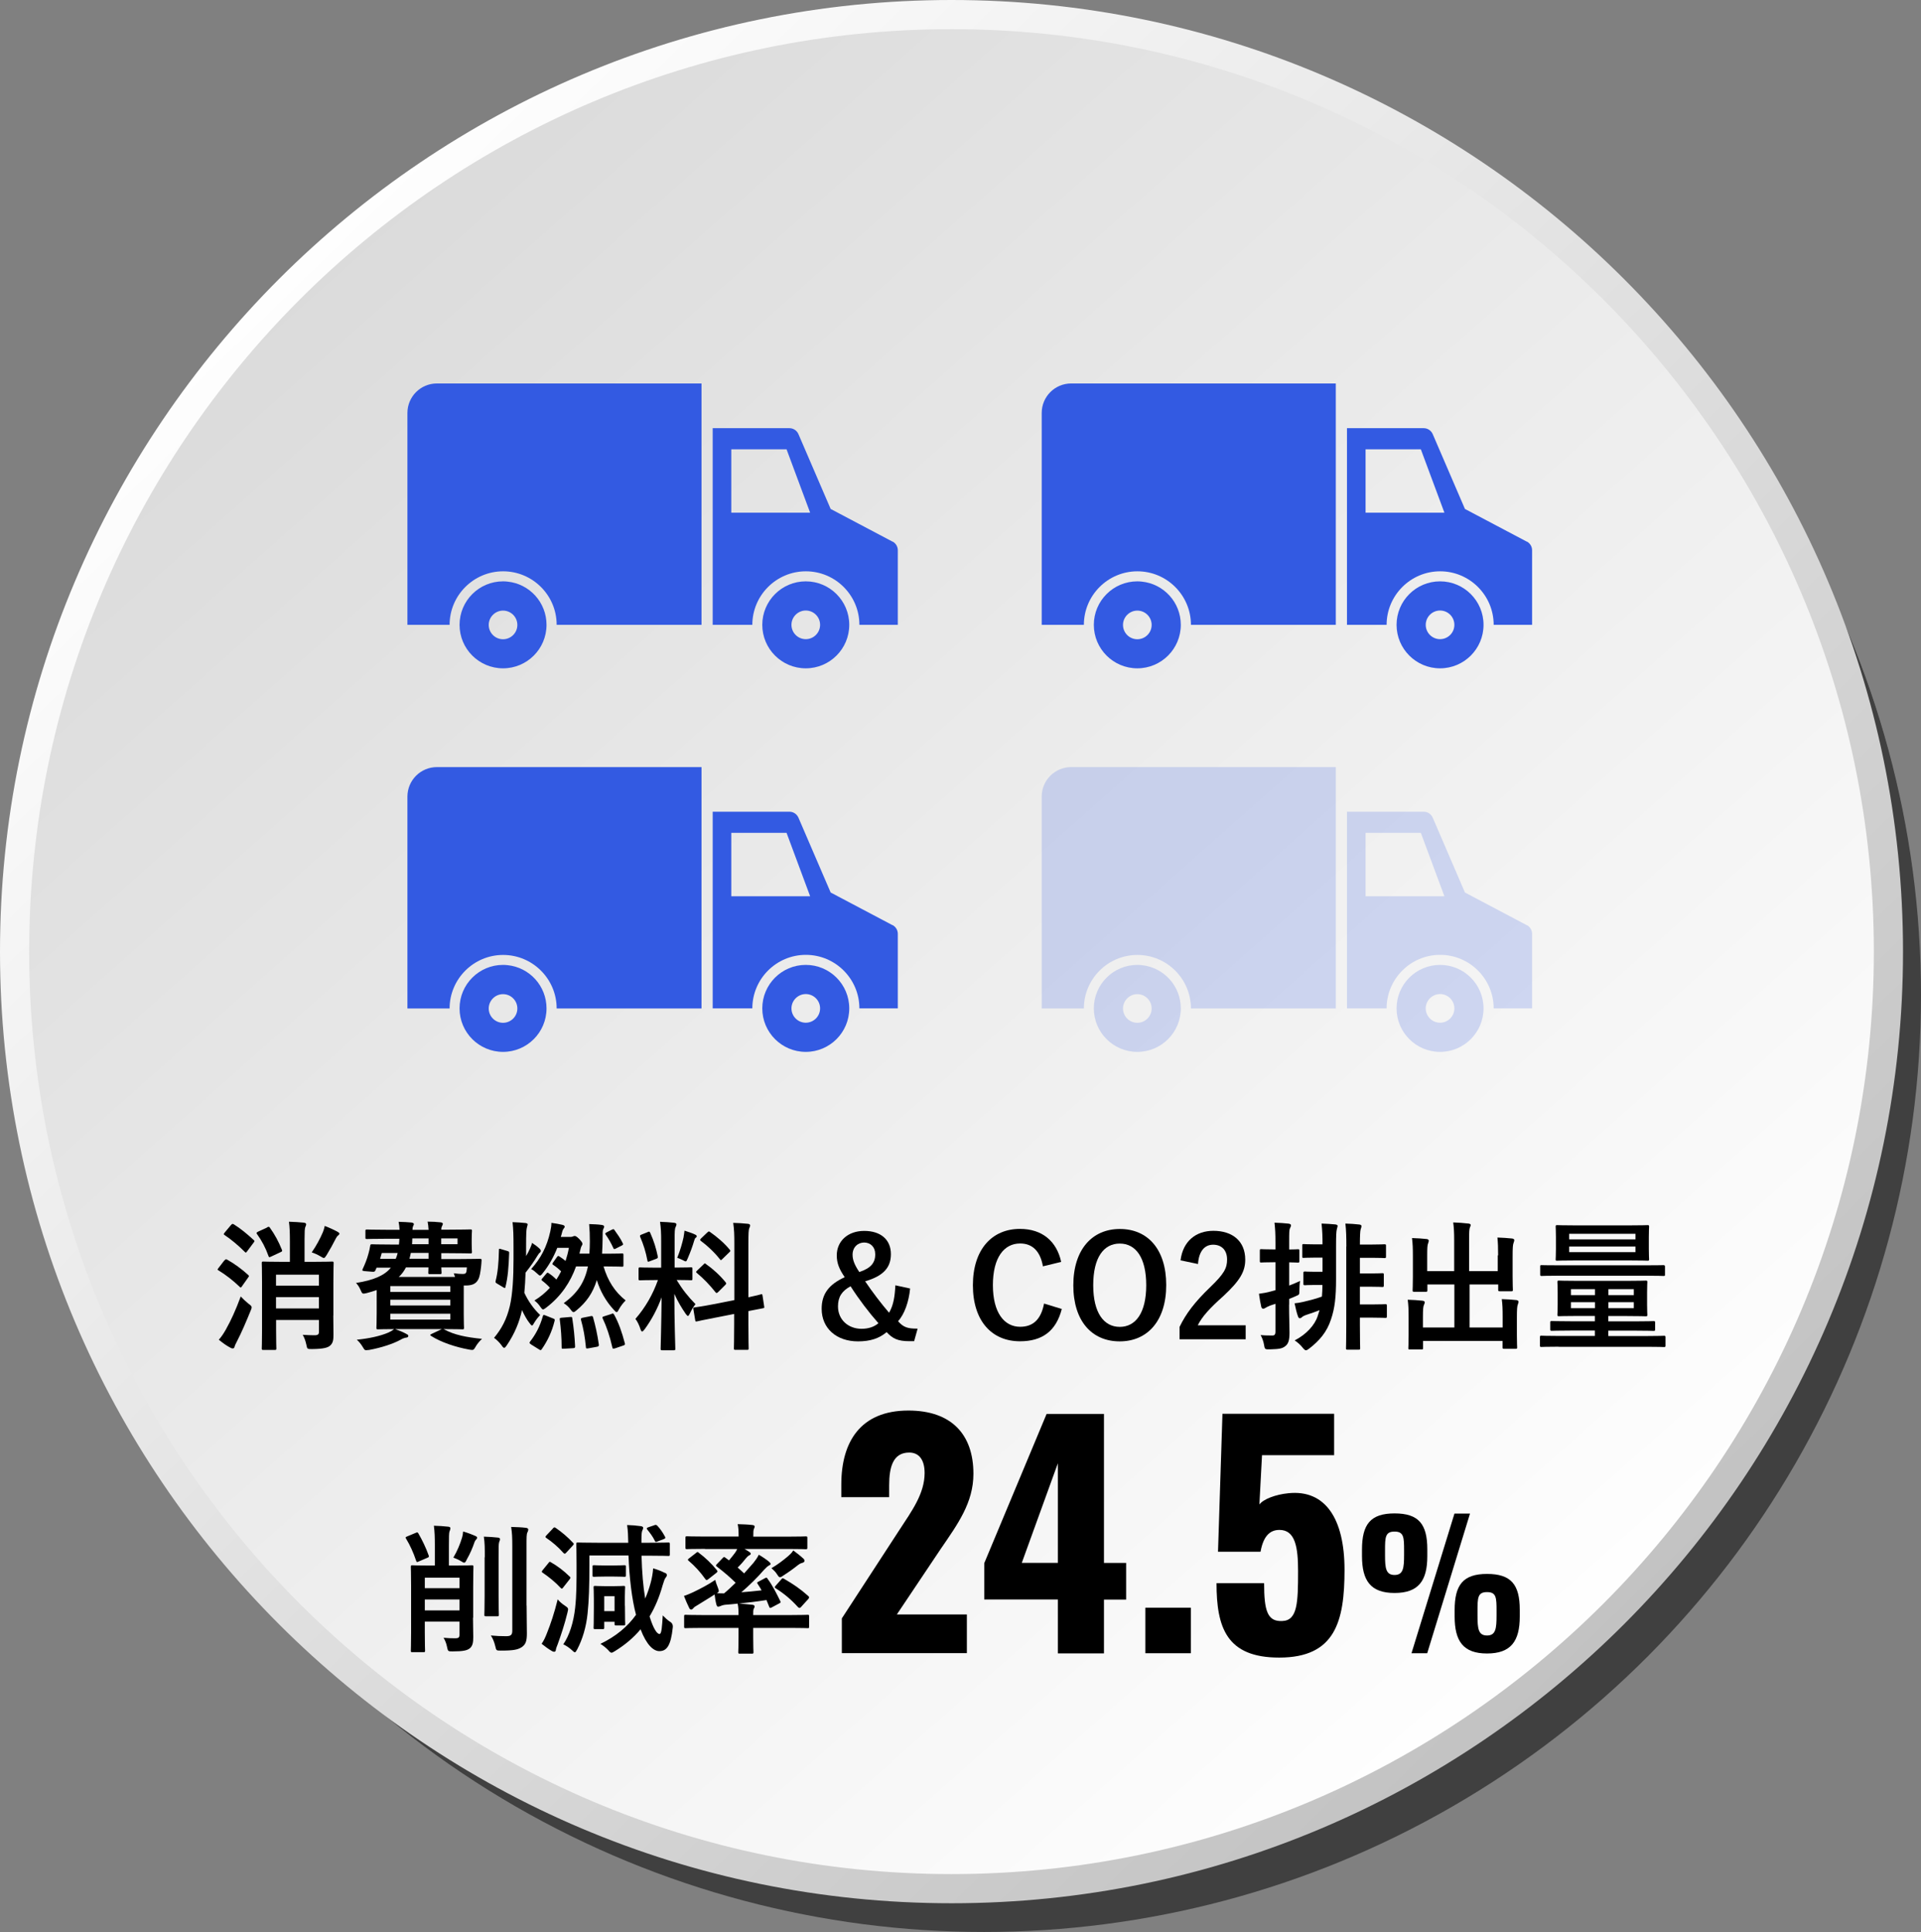 <?xml version="1.0" encoding="UTF-8"?><svg xmlns="http://www.w3.org/2000/svg" width="220" height="221.23" xmlns:xlink="http://www.w3.org/1999/xlink" viewBox="0 0 220 221.23"><rect x="0" y="0" width="220" height="221.23" fill="#808080" stroke="none"/><defs><style>.cls-1{fill:#0f0a09;}.cls-2{fill:#160f0d;}.cls-3{fill:#030202;}.cls-4{fill:#1e1512;}.cls-5{fill:url(#_名称未設定グラデーション_13);}.cls-6{fill:#0b0807;}.cls-7{fill:#1f1513;}.cls-8{fill:#221815;}.cls-9{fill:#1a1210;}.cls-10{isolation:isolate;}.cls-11{opacity:.2;}.cls-12{fill:#221714;}.cls-13{fill:#080605;}.cls-14{fill:#17100e;}.cls-15{fill:#050403;}.cls-16{fill:#1e1412;}.cls-17{fill:#120c0b;}.cls-18{fill:#18100e;}.cls-19{fill:#080505;}.cls-20{fill:#040302;}.cls-21{fill:#1c1311;}.cls-22{fill:#19110f;}.cls-23{fill:#010000;}.cls-24{fill:url(#_名称未設定グラデーション_2);}.cls-25{fill:#070504;}.cls-26{fill:#110c0a;}.cls-27{mix-blend-mode:multiply;opacity:.5;}.cls-28{fill:#100b09;}.cls-29{fill:#140e0c;}.cls-30{fill:#0a0706;}.cls-31{fill:#201613;}.cls-32{fill:#130d0c;}.cls-33{fill:none;}.cls-34{fill:#0e0908;}.cls-35{fill:#150e0c;}.cls-36{fill:#1d1411;}.cls-37{fill:#050303;}.cls-38{fill:#0c0807;}.cls-39{fill:#060404;}.cls-40{fill:#100b0a;}.cls-41{fill:#020101;}.cls-42{fill:#231815;}.cls-43{fill:#1b1210;}.cls-44{fill:#0e0a09;}.cls-45{fill:#211714;}.cls-46{fill:#150f0d;}.cls-47{fill:#130d0b;}.cls-48{fill:#335ae2;}.cls-49{fill:#1b1310;}.cls-50{fill:#0d0908;}.cls-51{fill:#010101;}.cls-52{fill:#090605;}</style><linearGradient id="_名称未設定グラデーション_2" x1="37.58" y1="28.43" x2="182.13" y2="191.51" gradientUnits="userSpaceOnUse"><stop offset="0" stop-color="#dbdbdb"/><stop offset="1" stop-color="#fff"/></linearGradient><linearGradient id="_名称未設定グラデーション_13" x1="192.52" y1="195.1" x2="30.74" y2="28.32" gradientUnits="userSpaceOnUse"><stop offset="0" stop-color="#bfbfbf"/><stop offset="1" stop-color="#fff"/></linearGradient></defs><g class="cls-10"><g id="_レイヤー_2"><g id="_レイアウト"><g><g class="cls-27"><circle class="cls-42" cx="108.97" cy="108.97" r="107.3"/><circle class="cls-8" cx="109.04" cy="109.07" r="107.3"/><circle class="cls-12" cx="109.12" cy="109.16" r="107.3"/><circle class="cls-45" cx="109.19" cy="109.26" r="107.3"/><circle class="cls-31" cx="109.26" cy="109.36" r="107.3"/><circle class="cls-31" cx="109.34" cy="109.46" r="107.3"/><circle class="cls-7" cx="109.41" cy="109.55" r="107.3"/><circle class="cls-4" cx="109.48" cy="109.65" r="107.3"/><circle class="cls-16" cx="109.56" cy="109.75" r="107.3"/><circle class="cls-36" cx="109.63" cy="109.84" r="107.3"/><circle class="cls-21" cx="109.7" cy="109.94" r="107.3"/><circle class="cls-49" cx="109.77" cy="110.04" r="107.3"/><circle class="cls-43" cx="109.85" cy="110.14" r="107.3"/><circle class="cls-9" cx="109.92" cy="110.23" r="107.3"/><circle class="cls-22" cx="109.99" cy="110.33" r="107.3"/><circle class="cls-22" cx="110.07" cy="110.43" r="107.3"/><circle class="cls-18" cx="110.14" cy="110.53" r="107.3"/><circle class="cls-14" cx="110.21" cy="110.62" r="107.3"/><circle class="cls-14" cx="110.29" cy="110.72" r="107.3"/><circle class="cls-2" cx="110.36" cy="110.82" r="107.3"/><circle class="cls-46" cx="110.43" cy="110.91" r="107.3"/><circle class="cls-35" cx="110.51" cy="111.01" r="107.3"/><circle class="cls-29" cx="110.58" cy="111.11" r="107.3"/><circle class="cls-32" cx="110.65" cy="111.21" r="107.3"/><circle class="cls-47" cx="110.73" cy="111.3" r="107.3"/><circle class="cls-17" cx="110.8" cy="111.4" r="107.3"/><circle class="cls-26" cx="110.87" cy="111.5" r="107.3"/><circle class="cls-40" cx="110.95" cy="111.59" r="107.3"/><circle class="cls-28" cx="111.02" cy="111.69" r="107.3"/><circle class="cls-1" cx="111.09" cy="111.79" r="107.3"/><circle class="cls-44" cx="111.17" cy="111.89" r="107.3"/><circle class="cls-34" cx="111.24" cy="111.98" r="107.3"/><circle class="cls-50" cx="111.31" cy="112.08" r="107.3"/><circle class="cls-38" cx="111.38" cy="112.18" r="107.3"/><circle class="cls-38" cx="111.46" cy="112.28" r="107.3"/><circle class="cls-6" cx="111.53" cy="112.37" r="107.3"/><circle class="cls-30" cx="111.6" cy="112.47" r="107.3"/><circle class="cls-30" cx="111.68" cy="112.57" r="107.3"/><circle class="cls-52" cx="111.75" cy="112.66" r="107.3"/><circle class="cls-13" cx="111.82" cy="112.76" r="107.3"/><circle class="cls-19" cx="111.9" cy="112.86" r="107.3"/><circle class="cls-25" cx="111.97" cy="112.96" r="107.3"/><circle class="cls-39" cx="112.04" cy="113.05" r="107.3"/><circle class="cls-15" cx="112.12" cy="113.15" r="107.3"/><circle class="cls-37" cx="112.19" cy="113.25" r="107.3"/><circle class="cls-20" cx="112.26" cy="113.34" r="107.3"/><circle class="cls-3" cx="112.34" cy="113.44" r="107.3"/><circle class="cls-3" cx="112.41" cy="113.54" r="107.3"/><circle class="cls-41" cx="112.48" cy="113.64" r="107.3"/><circle class="cls-51" cx="112.56" cy="113.73" r="107.3"/><circle class="cls-23" cx="112.63" cy="113.83" r="107.3"/><circle cx="112.7" cy="113.93" r="107.3"/></g><circle class="cls-24" cx="108.97" cy="108.97" r="107.3"/><path class="cls-5" d="M108.97,217.94C48.88,217.94,0,169.06,0,108.97S48.88,0,108.97,0s108.97,48.88,108.97,108.97-48.88,108.97-108.97,108.97Zm0-214.6C50.73,3.34,3.34,50.73,3.34,108.97s47.38,105.63,105.63,105.63,105.63-47.38,105.63-105.63S167.21,3.34,108.97,3.34Z"/></g><g><g><polygon class="cls-33" points="83.74 51.45 83.74 58.71 92.78 58.71 90.07 51.45 83.74 51.45"/><path class="cls-33" d="M92.28,76.53c2.75,0,4.98-2.23,4.98-4.98h-9.96c0,2.75,2.23,4.98,4.98,4.98Z"/><path class="cls-48" d="M102.21,62.02l-7.08-3.74-3.69-8.57c-.18-.41-.58-.68-1.03-.68h-8.79v22.52h4.54c0-3.38,2.75-6.13,6.13-6.13s6.13,2.75,6.13,6.13h4.4v-8.54c0-.42-.23-.8-.6-1Zm-18.46-3.31v-7.26h6.33l2.7,7.26h-9.03Z"/></g><g><path class="cls-33" d="M57.61,76.53c2.75,0,4.98-2.23,4.98-4.98h-9.96c0,2.75,2.23,4.98,4.98,4.98Z"/><path class="cls-48" d="M50.04,43.91c-1.87,0-3.38,1.51-3.38,3.38v24.26h4.83c0-3.38,2.75-6.13,6.13-6.13s6.13,2.75,6.13,6.13h16.59v-27.64h-30.29Z"/></g><path class="cls-48" d="M92.28,66.57c-2.75,0-4.98,2.23-4.98,4.98s2.23,4.98,4.98,4.98,4.98-2.23,4.98-4.98c0-2.75-2.23-4.98-4.98-4.98Zm0,6.62c-.91,0-1.64-.74-1.64-1.64s.74-1.64,1.64-1.64,1.64,.73,1.64,1.64-.74,1.64-1.64,1.64Z"/><path class="cls-48" d="M58.12,66.6c-.17-.02-.34-.03-.51-.03-2.75,0-4.98,2.23-4.98,4.98,0,2.75,2.23,4.98,4.98,4.98s4.98-2.23,4.98-4.98h0c0-2.58-1.96-4.7-4.47-4.95Zm-.51,6.6c-.91,0-1.64-.74-1.64-1.64s.74-1.64,1.64-1.64,1.64,.73,1.64,1.64-.74,1.64-1.64,1.64Z"/></g><g><g><polygon class="cls-33" points="156.39 51.45 156.39 58.71 165.42 58.71 162.72 51.45 156.39 51.45"/><path class="cls-33" d="M164.92,76.53c2.75,0,4.98-2.23,4.98-4.98h-9.96c0,2.75,2.23,4.98,4.98,4.98Z"/><path class="cls-48" d="M174.85,62.02l-7.08-3.74-3.69-8.57c-.18-.41-.58-.68-1.03-.68h-8.79v22.52h4.54c0-3.38,2.75-6.13,6.13-6.13s6.13,2.75,6.13,6.13h4.4v-8.54c0-.42-.23-.8-.6-1Zm-18.46-3.31v-7.26h6.33l2.7,7.26h-9.03Z"/></g><g><path class="cls-33" d="M130.25,76.53c2.75,0,4.98-2.23,4.98-4.98h-9.96c0,2.75,2.23,4.98,4.98,4.98Z"/><path class="cls-48" d="M122.68,43.91c-1.87,0-3.38,1.51-3.38,3.38v24.26h4.83c0-3.38,2.75-6.13,6.13-6.13s6.13,2.75,6.13,6.13h16.59v-27.64h-30.29Z"/></g><path class="cls-48" d="M164.92,66.57c-2.75,0-4.98,2.23-4.98,4.98s2.23,4.98,4.98,4.98,4.98-2.23,4.98-4.98c0-2.75-2.23-4.98-4.98-4.98Zm0,6.62c-.91,0-1.64-.74-1.64-1.64s.74-1.64,1.64-1.64,1.64,.73,1.64,1.64-.74,1.64-1.64,1.64Z"/><path class="cls-48" d="M130.76,66.6c-.17-.02-.34-.03-.51-.03-2.75,0-4.98,2.23-4.98,4.98,0,2.75,2.23,4.98,4.98,4.98s4.98-2.23,4.98-4.98h0c0-2.58-1.96-4.7-4.47-4.95Zm-.51,6.6c-.91,0-1.64-.74-1.64-1.64s.74-1.64,1.64-1.64,1.64,.73,1.64,1.64-.74,1.64-1.64,1.64Z"/></g><g><g><polygon class="cls-33" points="83.74 95.38 83.74 102.63 92.78 102.63 90.07 95.38 83.74 95.38"/><path class="cls-33" d="M92.28,120.46c2.75,0,4.98-2.23,4.98-4.98h-9.96c0,2.75,2.23,4.98,4.98,4.98Z"/><path class="cls-48" d="M102.21,105.94l-7.08-3.74-3.69-8.57c-.18-.41-.58-.68-1.03-.68h-8.79v22.52h4.54c0-3.38,2.75-6.13,6.13-6.13s6.13,2.75,6.13,6.13h4.4v-8.54c0-.42-.23-.8-.6-1Zm-18.46-3.31v-7.26h6.33l2.7,7.26h-9.03Z"/></g><g><path class="cls-33" d="M57.61,120.46c2.75,0,4.98-2.23,4.98-4.98h-9.96c0,2.75,2.23,4.98,4.98,4.98Z"/><path class="cls-48" d="M50.04,87.84c-1.87,0-3.38,1.51-3.38,3.38v24.26h4.83c0-3.38,2.75-6.13,6.13-6.13s6.13,2.75,6.13,6.13h16.59v-27.64h-30.29Z"/></g><path class="cls-48" d="M92.28,110.49c-2.75,0-4.98,2.23-4.98,4.98s2.23,4.98,4.98,4.98,4.98-2.23,4.98-4.98c0-2.75-2.23-4.98-4.98-4.98Zm0,6.62c-.91,0-1.64-.74-1.64-1.64s.74-1.64,1.64-1.64,1.64,.73,1.64,1.64-.74,1.64-1.64,1.64Z"/><path class="cls-48" d="M58.12,110.52c-.17-.02-.34-.03-.51-.03-2.75,0-4.98,2.23-4.98,4.98,0,2.75,2.23,4.98,4.98,4.98s4.98-2.23,4.98-4.98h0c0-2.58-1.96-4.7-4.47-4.95Zm-.51,6.6c-.91,0-1.64-.74-1.64-1.64s.74-1.64,1.64-1.64,1.64,.73,1.64,1.64-.74,1.64-1.64,1.64Z"/></g><g class="cls-11"><g><polygon class="cls-33" points="156.39 95.38 156.39 102.63 165.42 102.63 162.72 95.38 156.39 95.38"/><path class="cls-33" d="M164.92,120.46c2.75,0,4.98-2.23,4.98-4.98h-9.96c0,2.75,2.23,4.98,4.98,4.98Z"/><path class="cls-48" d="M174.85,105.94l-7.08-3.74-3.69-8.57c-.18-.41-.58-.68-1.03-.68h-8.79v22.52h4.54c0-3.38,2.75-6.13,6.13-6.13s6.13,2.75,6.13,6.13h4.4v-8.54c0-.42-.23-.8-.6-1Zm-18.46-3.31v-7.26h6.33l2.7,7.26h-9.03Z"/></g><g><path class="cls-33" d="M130.25,120.46c2.75,0,4.98-2.23,4.98-4.98h-9.96c0,2.75,2.23,4.98,4.98,4.98Z"/><path class="cls-48" d="M122.68,87.84c-1.87,0-3.38,1.51-3.38,3.38v24.26h4.83c0-3.38,2.75-6.13,6.13-6.13s6.13,2.75,6.13,6.13h16.59v-27.64h-30.29Z"/></g><path class="cls-48" d="M164.92,110.49c-2.75,0-4.98,2.23-4.98,4.98s2.23,4.98,4.98,4.98,4.98-2.23,4.98-4.98c0-2.75-2.23-4.98-4.98-4.98Zm0,6.62c-.91,0-1.64-.74-1.64-1.64s.74-1.64,1.64-1.64,1.64,.73,1.64,1.64-.74,1.64-1.64,1.64Z"/><path class="cls-48" d="M130.76,110.52c-.17-.02-.34-.03-.51-.03-2.75,0-4.98,2.23-4.98,4.98,0,2.75,2.23,4.98,4.98,4.98s4.98-2.23,4.98-4.98h0c0-2.58-1.96-4.7-4.47-4.95Zm-.51,6.6c-.91,0-1.64-.74-1.64-1.64s.74-1.64,1.64-1.64,1.64,.73,1.64,1.64-.74,1.64-1.64,1.64Z"/></g><g><path d="M96.41,185.32l6.57-10.09c1.46-2.23,2.91-4.2,2.91-6.56,0-1.56-.68-2.34-1.76-2.34-1.86,0-2.3,1.66-2.3,3.76v1.35h-5.48v-1.46c0-4.84,2.17-8.46,7.68-8.46,4.91,0,7.45,2.71,7.45,7.24,0,3.32-1.79,5.75-3.76,8.63l-5.01,7.48h8.02v4.43h-14.32v-3.99Z"/><path d="M121.15,183.16h-8.43v-4.16l7.14-17.09h6.57v17.06h2.54v4.2h-2.54v6.16h-5.28v-6.16Zm0-4.2v-11.4l-4.13,11.4h4.13Z"/><path d="M131.17,184.1h5.21v5.21h-5.21v-5.21Z"/><path d="M139.32,181.29h5.45c0,3.15,.37,4.43,2.1,4.33,1.73-.07,1.79-2.13,1.79-5.72,0-2.67-.3-4.71-2.13-4.71-1.15,0-1.86,.78-2.17,2.5h-4.87l.51-15.8h12.79v4.74h-8.26l-.3,5.65c.44-.61,1.86-1.15,3.32-1.29,4.2-.44,6.43,2.88,6.43,8.77s-1.05,10.05-7.48,10.05c-6.02,0-7.18-3.42-7.18-8.53Z"/><path d="M155.98,178.16v-.71c0-2.9,.97-4.15,3.73-4.15s3.75,1.22,3.75,4.11v.79c0,2.82-1.01,4.21-3.75,4.21s-3.73-1.4-3.73-4.24Zm4.82-.12v-.49c0-1.5-.02-2.17-1.09-2.17s-1.09,.65-1.09,2.15v.53c0,1.48,.08,2.29,1.09,2.29s1.09-.83,1.09-2.31Zm5.77-4.72h1.78l-4.9,15.99h-1.8l4.92-15.99Zm.02,11.77v-.71c0-2.88,.95-4.15,3.71-4.15s3.75,1.22,3.75,4.11v.77c0,2.84-1.03,4.23-3.75,4.23s-3.71-1.4-3.71-4.25Zm4.8-.1v-.53c0-1.5-.02-2.15-1.09-2.15s-1.09,.65-1.09,2.15v.53c0,1.48,.08,2.29,1.09,2.29s1.09-.83,1.09-2.29Z"/></g><g><path d="M25.71,144.33c.13-.16,.18-.16,.32-.08,.78,.43,1.66,1.07,2.38,1.73,.06,.06,.1,.1,.1,.13,0,.05-.03,.1-.1,.19l-.72,1.02c-.05,.08-.08,.11-.13,.11-.03,0-.08-.03-.14-.1-.69-.67-1.57-1.36-2.37-1.84-.08-.05-.13-.08-.13-.11,0-.05,.05-.11,.11-.19l.67-.87Zm.21,7.81c.51-.9,1.07-2.11,1.65-3.68,.22,.24,.56,.56,.88,.82,.26,.19,.37,.29,.37,.42,0,.1-.03,.19-.11,.37-.51,1.25-1.02,2.46-1.57,3.52-.13,.26-.24,.46-.27,.61-.03,.13-.1,.21-.21,.21-.1,0-.19-.03-.3-.1-.42-.22-.83-.51-1.3-.9,.37-.42,.56-.74,.86-1.26Zm.54-11.86c.13-.16,.18-.16,.32-.08,.78,.48,1.54,1.12,2.26,1.78,.06,.05,.1,.1,.1,.13,0,.05-.03,.1-.1,.19l-.74,.99c-.06,.1-.11,.14-.16,.14-.03,0-.06-.03-.13-.1-.69-.69-1.54-1.41-2.27-1.89-.08-.05-.11-.08-.11-.13,0-.03,.03-.08,.11-.18l.72-.86Zm4.11,.27c.21-.1,.26-.1,.35,.05,.54,.75,.99,1.58,1.36,2.5,.06,.16,.06,.19-.16,.29l-1.07,.5c-.22,.1-.24,.1-.3-.06-.34-.96-.77-1.76-1.31-2.51-.11-.14-.06-.19,.13-.29l1.01-.46Zm7.6,10.08c0,.8,.02,1.68,.02,2.16,0,.61-.03,.99-.4,1.31-.27,.22-.74,.37-2.08,.38-.51,0-.53,0-.62-.48-.1-.48-.26-.88-.42-1.15,.58,.03,.91,.05,1.33,.05s.53-.1,.53-.42v-1.33h-4.91v1.17c0,1.36,.03,2,.03,2.08,0,.16-.02,.18-.18,.18h-1.31c-.16,0-.18-.02-.18-.18,0-.1,.03-.72,.03-2.13v-5.47c0-1.41-.03-2.05-.03-2.16,0-.16,.02-.18,.18-.18,.11,0,.62,.03,2.08,.03h.96v-2.35c0-.93-.02-1.6-.11-2.24,.61,.02,1.2,.05,1.73,.11,.16,.02,.24,.1,.24,.16,0,.13-.03,.21-.1,.35-.06,.18-.08,.5-.08,1.36v2.61h1.07c1.47,0,1.97-.03,2.08-.03,.16,0,.18,.02,.18,.18,0,.1-.03,.85-.03,2.31v3.68Zm-6.56-4.67v1.26h4.91v-1.26h-4.91Zm4.91,3.87v-1.3h-4.91v1.3h4.91Zm.46-8.74c.1-.26,.16-.45,.21-.71,.5,.19,1.09,.46,1.47,.67,.14,.08,.21,.14,.21,.22,0,.06-.05,.13-.13,.19-.13,.1-.19,.19-.27,.34-.34,.67-.66,1.25-1.06,1.91-.16,.24-.22,.34-.32,.34-.08,0-.19-.06-.38-.18-.32-.19-.67-.35-1.01-.46,.54-.78,.94-1.54,1.28-2.32Z"/><path d="M49.08,140.8c-.02-.34-.05-.64-.11-.91,.59,0,.98,.03,1.49,.08,.16,.02,.26,.08,.26,.18,0,.06-.05,.14-.1,.26-.05,.08-.08,.19-.08,.4h.74c1.67,0,2.48-.03,2.58-.03,.18,0,.19,.02,.19,.18,0,.1-.03,.34-.03,.9v.58c0,.59,.03,.83,.03,.91,0,.16-.02,.18-.19,.18-.1,0-.91-.03-2.58-.03h-.74v.67h2.24c1.55,0,2.1-.03,2.19-.03,.16,0,.19,.06,.18,.19-.02,.26-.02,.43-.05,.66-.08,.7-.16,1.22-.34,1.54-.27,.5-.72,.67-1.44,.67h-.21v3.3c0,1.01,.03,1.44,.03,1.54,0,.16-.02,.18-.18,.18-.11,0-.86-.03-2.34-.03h-5.01c-1.47,0-2.23,.03-2.32,.03-.16,0-.18-.02-.18-.18,0-.11,.03-.62,.03-1.7v-2.62c-.35,.13-.74,.24-1.14,.35-.48,.11-.51,.11-.7-.34-.16-.38-.35-.64-.53-.82,2.05-.32,3.28-.87,3.99-1.75h-1.63l-.13,.29c-.06,.14-.11,.19-.32,.18l-.96-.08c-.24-.03-.26-.08-.19-.22,.27-.58,.5-1.14,.67-1.78,.08-.26,.14-.56,.19-.85,.02-.18,.05-.22,.19-.22,.1,0,.62,.03,2.18,.03h.93c.03-.21,.03-.42,.05-.66h-1.55c-1.54,0-2.06,.03-2.16,.03-.16,0-.18-.02-.18-.16v-.75c0-.16,.02-.18,.18-.18,.1,0,.62,.03,2.16,.03h1.57c-.02-.35-.05-.62-.11-.91,.59,.02,.99,.03,1.46,.08,.16,.02,.29,.08,.29,.18,0,.08-.06,.16-.1,.26-.03,.08-.06,.18-.06,.4h1.84Zm-2.54,11.96c.16,.06,.22,.11,.22,.22,0,.1-.08,.18-.24,.19-.18,.03-.37,.08-.64,.24-.83,.46-2.18,.91-3.6,1.17-.14,.02-.27,.03-.34,.03-.18,0-.21-.06-.38-.34-.22-.37-.46-.66-.7-.86,1.42-.14,2.69-.42,3.62-.82,.22-.1,.45-.22,.69-.43,.59,.21,.99,.38,1.38,.59Zm-1.22-8.61c.1-.21,.16-.43,.22-.67h-1.82l-.19,.67h1.79Zm-.62,3.12v.67h6.87v-.67h-6.87Zm6.87,2.22v-.66h-6.87v.66h6.87Zm0,.94h-6.87v.67h6.87v-.67Zm.54-4.21c-.05-.14-.1-.3-.14-.42,.45,.06,.72,.08,1.02,.08,.27,0,.37-.05,.42-.24,.03-.13,.05-.34,.06-.51h-2.93c.02,.35,.03,.54,.03,.59,0,.16-.02,.18-.18,.18h-1.15c-.18,0-.19-.02-.19-.18,0-.06,.02-.26,.02-.59h-2.58c-.21,.4-.46,.77-.82,1.09h6.43Zm-3.03-2.08v-.67h-2.03c-.05,.24-.1,.46-.16,.67h2.19Zm0-1.67v-.66h-1.86c0,.22-.02,.45-.03,.66h1.89Zm1.39,9.78c.21-.1,.24-.11,.38-.03,1.17,.64,2.54,.91,4.35,1.09-.26,.24-.56,.58-.78,.98-.13,.22-.19,.29-.35,.29-.1,0-.21-.02-.38-.05-1.49-.27-3.17-.82-4.31-1.55-.16-.11-.14-.14,.06-.24l1.02-.48Zm.06-10.44v.66h1.87v-.66h-1.87Z"/><path d="M60.23,143.87c.18-.3,.34-.61,.48-.93,.11-.26,.18-.42,.22-.62,.34,.22,.62,.43,.86,.66,.13,.13,.14,.18,.14,.27s-.05,.16-.14,.22c-.08,.06-.14,.18-.27,.37-.32,.54-.78,1.2-1.33,1.89-.02,.79-.08,1.58-.14,2.31,.46,.99,1.09,1.86,1.81,2.54-.27,.29-.5,.59-.66,.86-.13,.22-.19,.34-.27,.34s-.16-.1-.3-.29c-.34-.43-.62-.98-.85-1.47-.29,1.36-.85,2.72-1.74,4.03-.13,.19-.21,.29-.3,.29-.08,0-.18-.1-.3-.29-.26-.35-.58-.66-.86-.85,.88-1.07,1.44-2.11,1.81-3.65,.32-1.36,.42-3.33,.42-5.36v-1.39c0-1.33-.02-2.02-.11-2.85,.59,.02,.94,.05,1.49,.1,.14,.02,.24,.08,.24,.14,0,.11-.08,.29-.1,.43-.05,.24-.08,.58-.08,2.13v1.12Zm-2.13-.62c.19,.06,.21,.08,.21,.24-.06,1.6-.14,2.75-.42,3.86-.03,.18-.08,.16-.22,.08l-.75-.45c-.18-.11-.19-.14-.16-.3,.24-.91,.35-2.05,.38-3.51,0-.19,.03-.21,.22-.14l.74,.22Zm2.71,10.69c-.21-.13-.19-.19-.1-.32,.62-.8,1.12-1.7,1.46-2.91,.05-.16,.1-.16,.3-.08l.88,.35c.18,.06,.21,.11,.16,.29-.3,1.22-.8,2.27-1.47,3.23-.06,.08-.08,.1-.13,.1s-.11-.03-.18-.08l-.93-.58Zm8.31-8.92c.48,1.63,1.28,2.9,2.53,3.89-.29,.29-.58,.67-.77,1.02-.11,.22-.18,.32-.26,.32s-.16-.08-.32-.26c-.91-.98-1.57-2.15-1.95-3.41-.46,1.5-1.2,2.53-2.32,3.46-.16,.14-.27,.21-.35,.21-.1,0-.19-.1-.35-.32-.22-.29-.48-.53-.77-.7,1.54-1.14,2.39-2.35,2.77-4.21h-1.36c-.64,1.78-1.7,3.41-3.41,4.71-.19,.14-.29,.21-.37,.21-.1,0-.16-.1-.29-.27-.22-.34-.45-.56-.7-.75,.67-.4,1.26-.9,1.78-1.46-.29-.32-.62-.61-.88-.8-.13-.1-.11-.14,.02-.29l.45-.53c.11-.14,.16-.13,.29-.03,.34,.22,.58,.43,.86,.71,.19-.3,.38-.61,.54-.94-.29-.29-.59-.53-.91-.74-.11-.08-.11-.11,0-.29l.4-.56c.13-.19,.18-.21,.32-.11,.27,.18,.48,.32,.7,.51,.16-.5,.29-.99,.38-1.5h-1.33c-.4,1.02-.96,2.03-1.65,2.88-.16,.21-.24,.29-.34,.29-.06,0-.14-.06-.26-.18-.29-.27-.48-.43-.74-.56,1.12-1.25,1.81-2.58,2.19-4.31,.08-.37,.13-.67,.13-.98,.45,.06,.9,.14,1.23,.22,.22,.05,.29,.13,.29,.21s-.03,.13-.11,.22c-.08,.1-.14,.22-.21,.51-.03,.14-.08,.3-.13,.45h1.12c.11,0,.19-.02,.26-.05,.08-.03,.13-.06,.22-.06s.22,.05,.54,.37c.3,.34,.34,.42,.34,.54,0,.1-.05,.16-.11,.27-.06,.11-.11,.34-.18,.62l-.05,.22h1.14c.03-.43,.05-.9,.05-1.39,0-.82-.02-1.3-.08-1.99,.56,.02,.96,.03,1.46,.1,.18,.03,.26,.1,.26,.18,0,.1-.03,.16-.1,.29-.08,.14-.08,.46-.08,1.22,0,.5-.03,1.06-.06,1.6h.61c1.2,0,1.58-.03,1.68-.03,.14,0,.16,.02,.16,.19v1.17c0,.14-.02,.16-.16,.16-.1,0-.48-.03-1.68-.03h-.45Zm-3.84,5.79c.21-.02,.24-.02,.26,.16,.16,1.04,.27,2.08,.32,3.17,0,.18,0,.22-.21,.24l-1.06,.06c-.24,.02-.27,0-.27-.16,0-1.1-.08-2.13-.21-3.15-.03-.19,0-.22,.22-.24l.94-.08Zm2.37-.1c.18-.03,.22-.02,.27,.14,.26,.91,.5,1.97,.66,3.11,.02,.16-.02,.22-.22,.26l-.99,.18c-.24,.03-.26,.02-.27-.14-.11-1.15-.29-2.16-.56-3.11-.03-.18-.02-.21,.21-.26l.91-.18Zm2.39-.27c.18-.05,.19-.05,.29,.1,.5,.88,.9,2.02,1.22,3.25,.05,.18,.03,.22-.18,.29l-.94,.32c-.21,.05-.27,.06-.3-.1-.29-1.3-.67-2.4-1.1-3.31-.08-.16-.05-.21,.18-.27l.85-.27Zm.03-9.62c.18-.1,.21-.1,.3,.03,.3,.42,.69,.96,.93,1.47,.1,.19,.06,.22-.08,.3l-.69,.35c-.19,.1-.24,.08-.3-.08-.24-.53-.56-1.09-.85-1.49-.1-.14-.1-.18,.11-.29l.58-.3Z"/><path d="M75.72,142.17c0-1.02-.03-1.54-.13-2.26,.59,.02,1.07,.05,1.62,.11,.16,.02,.26,.1,.26,.16,0,.14-.05,.22-.1,.34-.1,.19-.11,.53-.11,1.62v3.01h.13c1.23,0,1.63-.03,1.73-.03,.16,0,.18,.02,.18,.18v1.14c0,.14-.02,.16-.18,.16-.1,0-.48-.03-1.63-.03,.67,1.1,1.3,1.89,2.16,2.77-.24,.29-.46,.67-.64,1.06-.1,.19-.16,.29-.22,.29s-.14-.08-.26-.24c-.46-.67-.91-1.41-1.3-2.29,0,3.17,.11,6.04,.11,6.28,0,.16-.02,.18-.19,.18h-1.31c-.16,0-.18-.02-.18-.18,0-.24,.08-2.88,.11-5.88-.48,1.3-1.12,2.53-1.94,3.65-.13,.16-.21,.26-.29,.26-.06,0-.13-.08-.19-.27-.14-.45-.38-.94-.58-1.17,1.15-1.33,1.98-2.77,2.58-4.45h-.29c-1.25,0-1.65,.03-1.75,.03-.16,0-.18-.02-.18-.16v-1.14c0-.16,.02-.18,.18-.18,.1,0,.5,.03,1.75,.03h.66v-2.98Zm-1.54-1.09c.19-.08,.21-.06,.29,.1,.42,.94,.67,1.76,.86,2.69,.03,.16,0,.21-.21,.29l-.69,.26c-.24,.1-.26,.08-.29-.1-.18-.96-.45-1.82-.82-2.67-.06-.18-.03-.21,.18-.29l.67-.27Zm4.11,.53c.03-.16,.08-.45,.1-.69,.43,.14,.93,.3,1.22,.45,.13,.06,.18,.11,.18,.19s-.03,.13-.1,.16c-.1,.06-.14,.18-.19,.35-.19,.66-.43,1.3-.74,2.03-.1,.24-.14,.34-.24,.34-.06,0-.16-.05-.32-.14-.24-.13-.5-.22-.64-.27,.34-.83,.59-1.73,.74-2.42Zm5.81,7.25v-6.4c0-1.14-.02-1.63-.13-2.43,.61,.02,1.14,.05,1.7,.11,.14,.02,.24,.08,.24,.18,0,.11-.05,.19-.1,.32-.08,.19-.1,.59-.1,1.78v6.13c.93-.19,1.3-.3,1.44-.34s.14-.02,.18,.16l.19,1.25c.02,.14,.02,.16-.16,.19-.11,.03-.54,.1-1.65,.32v1.49c0,1.78,.03,2.69,.03,2.77,0,.16-.02,.18-.18,.18h-1.33c-.16,0-.18-.02-.18-.18,0-.1,.03-.98,.03-2.75v-1.18l-2.19,.43c-1.39,.27-1.9,.38-2.06,.42-.16,.03-.19,.02-.21-.13l-.21-1.26c-.03-.18-.02-.18,.14-.21,.16-.03,.69-.08,2.08-.35l2.45-.48Zm-3.52-4.08c.08-.08,.11-.11,.14-.11,.05,0,.08,.03,.16,.1,.74,.51,1.57,1.26,2.21,2.05,.11,.14,.11,.18-.05,.34l-.78,.78c-.18,.16-.21,.16-.32,.03-.66-.83-1.38-1.58-2.11-2.18-.06-.06-.11-.1-.11-.13,0-.05,.05-.1,.13-.18l.74-.71Zm.43-3.65c.14-.13,.16-.16,.3-.06,.8,.56,1.62,1.25,2.26,2.03,.1,.11,.1,.18-.05,.3l-.77,.75c-.18,.18-.21,.19-.3,.05-.66-.83-1.47-1.58-2.18-2.1-.11-.08-.13-.16,.03-.3l.7-.67Z"/><path d="M104.23,147.54c-.14,1.5-.64,2.94-1.38,3.75,.62,.72,1.14,.86,2.24,.85l-.4,1.44h-.54c-1.34,0-1.92-.3-2.61-1.04-.85,.72-1.87,1.06-3.28,1.06-2.46,0-4.16-1.49-4.16-3.73,0-1.71,.83-2.79,2.64-3.62-.64-.94-.91-1.62-.91-2.5,0-1.62,1.26-2.8,3.14-2.8s3.06,.99,3.06,2.66c0,1.54-.86,2.5-2.95,3.11,.85,1.26,1.82,2.53,2.74,3.6,.51-.86,.66-1.89,.72-3.14l1.7,.37Zm-8.26,2.06c0,1.52,1.18,2.56,2.69,2.56,.78,0,1.44-.21,1.94-.64-1.09-1.23-2.26-2.77-3.19-4.23-.98,.53-1.44,1.2-1.44,2.3Zm4.26-6.02c0-.77-.53-1.3-1.26-1.3s-1.33,.54-1.33,1.39c0,.59,.21,1.15,.77,1.99,1.38-.46,1.83-1.09,1.83-2.08Z"/><path d="M119.44,145.01c-.3-1.73-1.2-2.62-2.61-2.62-1.84,0-3.12,1.6-3.12,4.77s1.31,4.77,3.12,4.77c1.49,0,2.39-.85,2.74-2.66l2.03,.62c-.66,2.56-2.26,3.7-4.79,3.7-3.22,0-5.39-2.32-5.39-6.42s2.19-6.45,5.39-6.45c2.55,0,4.21,1.42,4.72,3.78l-2.1,.51Z"/><path d="M133.56,147.15c0,4.1-2.15,6.45-5.33,6.45s-5.31-2.32-5.31-6.42,2.16-6.45,5.33-6.45,5.31,2.3,5.31,6.42Zm-8.36,.02c0,3.17,1.22,4.77,3.04,4.77s3.03-1.6,3.03-4.77-1.2-4.77-3.03-4.77-3.04,1.58-3.04,4.77Z"/><path d="M135.2,144.32c.27-2.19,1.76-3.38,3.76-3.38,2.19,0,3.65,1.18,3.65,3.3,0,1.36-.59,2.38-2.46,4.13-1.68,1.5-2.48,2.4-2.98,3.39h5.49v1.6h-7.57v-1.42c.72-1.5,1.74-2.85,3.49-4.53,1.6-1.54,1.95-2.18,1.95-3.18,0-1.07-.62-1.7-1.6-1.7s-1.63,.75-1.73,2.21l-2-.42Z"/><path d="M147.63,149.38c0,1.54,.05,2.4,.05,3.2,0,.88-.13,1.31-.5,1.58-.35,.27-.69,.32-1.66,.35-.64,.02-.67,.02-.75-.48s-.26-.9-.4-1.15c.37,.03,.64,.05,1.36,.05,.22,0,.34-.1,.34-.45v-3.18l-.58,.19c-.29,.11-.46,.21-.56,.27-.08,.06-.18,.1-.27,.1s-.16-.06-.21-.19c-.1-.42-.19-.96-.27-1.52,.46-.06,.93-.14,1.49-.3l.4-.11v-3.2h-.24c-.99,0-1.3,.03-1.39,.03-.14,0-.16-.02-.16-.18v-1.17c0-.16,.02-.18,.16-.18,.1,0,.4,.03,1.39,.03h.24v-.79c0-1.02-.03-1.54-.11-2.27,.58,.02,1.09,.05,1.62,.11,.16,.02,.27,.1,.27,.18,0,.13-.06,.22-.11,.34-.1,.19-.1,.53-.1,1.62v.82c.64,0,.9-.03,.99-.03,.16,0,.18,.02,.18,.18v1.17c0,.16-.02,.18-.18,.18-.1,0-.35-.02-.99-.03v2.66c.38-.14,.8-.32,1.25-.53-.05,.27-.08,.75-.08,1.15s-.02,.43-.34,.56c-.27,.13-.56,.24-.83,.35v.66Zm5.38-2.88c0,1.97-.14,3.31-.58,4.58-.46,1.44-1.33,2.45-2.5,3.35-.18,.13-.27,.19-.37,.19s-.19-.08-.35-.27c-.29-.37-.64-.67-.94-.86,1.34-.69,2.31-1.76,2.64-2.8l.21-.66c-.5,.19-1.01,.37-1.44,.51-.34,.11-.5,.21-.59,.3-.06,.06-.14,.11-.24,.11-.06,0-.13-.03-.19-.19-.14-.35-.29-.99-.4-1.52,.34-.03,.61-.08,.98-.16,.48-.11,1.44-.34,2.15-.61,.03-.4,.06-.85,.06-1.33h-.93c-.74,0-.96,.03-1.06,.03-.18,0-.19-.02-.19-.19v-1.2c0-.16,.02-.18,.19-.18,.1,0,.32,.03,1.06,.03h.94v-1.62h-.94c-.85,0-1.12,.03-1.22,.03-.16,0-.16-.02-.16-.18v-1.22c0-.16,0-.18,.16-.18,.1,0,.37,.03,1.22,.03h.94c0-.93-.03-1.6-.11-2.38,.59,.02,1.06,.05,1.58,.1,.16,.02,.26,.08,.26,.16,0,.11-.08,.29-.1,.43-.05,.24-.08,.58-.08,1.89v3.79Zm1.18-3.78c0-1.06-.02-1.81-.11-2.61,.61,.02,1.07,.05,1.6,.11,.16,.02,.24,.08,.24,.18,0,.13-.06,.26-.1,.4-.05,.21-.08,.75-.08,1.71h1.42c.96,0,1.3-.03,1.39-.03,.16,0,.18,.02,.18,.18v1.22c0,.16-.02,.18-.18,.18-.1,0-.43-.03-1.39-.03h-1.42v1.79h1.23c.91,0,1.23-.03,1.33-.03,.16,0,.18,.02,.18,.18v1.22c0,.16-.02,.18-.18,.18-.1,0-.42-.03-1.33-.03h-1.23v2.03h1.5c.99,0,1.33-.03,1.41-.03,.16,0,.18,.02,.18,.18v1.2c0,.18-.02,.19-.18,.19-.08,0-.42-.03-1.41-.03h-1.5v.82c0,1.73,.03,2.59,.03,2.69,0,.14-.02,.16-.18,.16h-1.26c-.16,0-.18-.02-.18-.16,0-.1,.03-.96,.03-2.69v-8.95Z"/><path d="M171.57,143.74c0-.91-.02-1.41-.08-2.03,.59,.02,1.1,.05,1.67,.11,.16,.02,.26,.08,.26,.18,0,.11-.05,.22-.08,.32-.08,.21-.11,.51-.11,1.57v2.26c0,.96,.03,1.42,.03,1.52,0,.18-.02,.19-.16,.19h-1.33c-.18,0-.19-.02-.19-.19v-.59h-3.28v4.93h3.79v-1.22c0-.93-.02-1.41-.1-2.03,.61,.02,1.14,.05,1.68,.11,.14,.02,.24,.1,.24,.18,0,.11-.05,.22-.08,.32-.08,.21-.11,.51-.11,1.57v1.94c0,.9,.03,1.31,.03,1.41,0,.14-.02,.16-.18,.16h-1.31c-.16,0-.18-.02-.18-.16v-.74h-9.11v.82c0,.14-.02,.16-.18,.16h-1.31c-.18,0-.19-.02-.19-.16,0-.11,.03-.51,.03-1.41v-2.11c0-.91-.02-1.39-.1-2.02,.61,.02,1.14,.05,1.68,.11,.16,.02,.27,.08,.27,.18,0,.11-.06,.22-.1,.32-.08,.19-.11,.51-.11,1.39v1.18h3.6v-4.93h-3.09v.66c0,.16-.02,.18-.18,.18h-1.33c-.16,0-.18-.02-.18-.18,0-.11,.03-.56,.03-1.52v-2.4c0-.93-.02-1.41-.1-2.05,.61,.02,1.14,.05,1.68,.11,.16,.02,.24,.1,.24,.19,0,.11-.05,.19-.08,.32-.08,.19-.1,.51-.1,1.41v1.75h3.09v-3.51c0-.94-.03-1.44-.11-2.06,.61,.02,1.2,.06,1.76,.13,.14,.02,.24,.06,.24,.16,0,.11-.05,.19-.1,.32-.06,.21-.08,.43-.08,1.47v3.49h3.28v-1.79Z"/><path d="M178.5,154.21c-1.41,0-1.89,.03-1.98,.03-.14,0-.16-.02-.16-.18v-.93c0-.16,.02-.18,.16-.18,.1,0,.58,.03,1.98,.03h4.15v-.62h-2.75c-1.55,0-2.08,.03-2.18,.03-.16,0-.18-.02-.18-.19v-.75c0-.16,.02-.18,.18-.18,.1,0,.62,.03,2.18,.03h2.75v-.61h-1.89c-1.55,0-2.11,.03-2.22,.03-.16,0-.18-.02-.18-.18,0-.11,.03-.4,.03-1.15v-1.39c0-.78-.03-1.07-.03-1.18,0-.16,.02-.18,.18-.18,.11,0,.67,.03,2.22,.03h5.49c1.55,0,2.11-.03,2.23-.03,.16,0,.18,.02,.18,.18,0,.1-.03,.4-.03,1.17v1.41c0,.75,.03,1.06,.03,1.15,0,.16-.02,.18-.18,.18-.11,0-.67-.03-2.23-.03h-2.06v.61h3.01c1.54,0,2.06-.03,2.16-.03,.18,0,.19,.02,.19,.18v.75c0,.18-.02,.19-.19,.19-.1,0-.62-.03-2.16-.03h-3.01v.62h4.39c1.41,0,1.89-.03,1.98-.03,.16,0,.18,.02,.18,.18v.93c0,.16-.02,.18-.18,.18-.1,0-.58-.03-1.98-.03h-10.07Zm.05-8.13c-1.41,0-1.9,.03-2,.03-.14,0-.16-.02-.16-.18v-.9c0-.16,.02-.16,.16-.16,.1,0,.59,.02,2,.02h9.97c1.41,0,1.9-.02,2-.02q.16,0,.16,.16v.9c0,.16,0,.18-.16,.18-.1,0-.59-.03-2-.03h-9.97Zm7.91-5.76c1.57,0,2.13-.03,2.22-.03,.16,0,.18,.02,.18,.18,0,.1-.03,.4-.03,1.18v1.36c0,.75,.03,1.07,.03,1.17,0,.16-.02,.18-.18,.18-.1,0-.66-.03-2.22-.03h-5.89c-1.57,0-2.13,.03-2.22,.03-.18,0-.19,0-.19-.16,0-.11,.03-.42,.03-1.17v-1.38c0-.78-.03-1.07-.03-1.18,0-.16,.02-.18,.19-.18,.1,0,.66,.03,2.22,.03h5.89Zm-6.75,.96v.64h7.59v-.64h-7.59Zm7.59,1.46h-7.59v.64h7.59v-.64Zm-4.64,5.57v-.69h-2.75v.69h2.75Zm0,1.49v-.69h-2.75v.69h2.75Zm1.54-2.18v.69h2.91v-.69h-2.91Zm2.91,1.49h-2.91v.69h2.91v-.69Z"/></g><g><path d="M47.62,175.52c.18-.08,.21-.06,.3,.08,.43,.75,.86,1.62,1.18,2.53,.05,.14,.02,.18-.18,.26l-.98,.42c-.21,.1-.22,.08-.29-.11-.3-.9-.69-1.76-1.14-2.5-.1-.16-.08-.18,.13-.27l.96-.4Zm6.55,9.73c0,.8,.03,1.7,.03,2.19,0,.59-.05,1.02-.4,1.31-.3,.24-.75,.35-1.98,.35-.48,0-.53,0-.62-.5-.08-.43-.24-.78-.4-1.06,.48,.05,.88,.06,1.31,.06s.51-.1,.51-.42v-1.49h-3.97v1.28c0,1.31,.03,1.97,.03,2.06,0,.14-.02,.16-.18,.16h-1.26c-.18,0-.19-.02-.19-.16,0-.11,.03-.72,.03-2.11v-5.36c0-1.39-.03-2.03-.03-2.13,0-.18,.02-.19,.19-.19,.1,0,.58,.03,1.94,.03h.62v-2.29c0-.93-.02-1.55-.11-2.27,.61,.02,1.12,.05,1.65,.11,.16,.02,.24,.08,.24,.16,0,.16-.06,.27-.11,.42-.05,.16-.06,.59-.06,1.58v2.29h.69c1.36,0,1.82-.03,1.94-.03,.16,0,.18,.02,.18,.19,0,.1-.03,.83-.03,2.26v3.54Zm-5.52-4.59v1.2h3.97v-1.2h-3.97Zm3.97,3.75v-1.25h-3.97v1.25h3.97Zm.29-8.32c.06-.21,.11-.43,.13-.72,.48,.14,1.02,.34,1.44,.53,.11,.05,.16,.11,.16,.19,0,.06-.03,.13-.1,.19-.08,.08-.13,.14-.19,.29-.24,.71-.51,1.33-.9,2.02-.11,.24-.18,.35-.29,.35-.08,0-.19-.06-.38-.18-.26-.16-.59-.3-.86-.4,.46-.78,.77-1.55,.99-2.27Zm2.61,2.24c0-1.06,0-1.62-.11-2.37,.58,.02,1.07,.05,1.63,.11,.16,.02,.22,.08,.22,.18,0,.13-.06,.24-.1,.35-.06,.22-.06,.54-.06,1.71v4.47c0,1.36,.03,2.02,.03,2.11,0,.18-.02,.19-.18,.19h-1.3c-.16,0-.18-.02-.18-.19,0-.1,.03-.75,.03-2.11v-4.45Zm4.79,5.52c0,1.12,.03,2.38,.03,3.19s-.11,1.25-.58,1.57c-.45,.29-.93,.4-2.43,.4-.5,0-.5-.02-.61-.51-.11-.46-.29-.91-.51-1.22,.64,.06,1.1,.08,1.76,.08,.51,0,.7-.13,.7-.64v-9.6c0-1.04-.02-1.54-.13-2.27,.59,.02,1.14,.03,1.7,.1,.16,.02,.26,.1,.26,.18,0,.14-.05,.24-.1,.35-.1,.19-.1,.53-.1,1.62v6.77Z"/><path d="M62.62,187.06c.46-1.15,.86-2.35,1.25-3.92,.19,.24,.48,.5,.82,.72,.42,.29,.42,.3,.3,.79-.3,1.26-.75,2.61-1.12,3.63-.11,.27-.19,.48-.21,.64-.02,.13-.06,.22-.18,.22-.06,0-.14,0-.27-.08-.37-.21-.77-.5-1.18-.83,.26-.38,.42-.74,.59-1.17Zm.19-8.08c.13-.16,.14-.18,.29-.08,.74,.42,1.46,.96,2.13,1.62,.06,.05,.1,.1,.1,.14s-.03,.1-.1,.19l-.74,.94c-.11,.16-.16,.16-.27,.05-.64-.69-1.41-1.3-2.06-1.74-.08-.05-.11-.08-.11-.13,0-.03,.03-.1,.1-.18l.67-.82Zm.5-3.95c.14-.16,.19-.16,.32-.08,.7,.48,1.42,1.09,1.98,1.7,.06,.05,.1,.1,.1,.14s-.03,.11-.13,.21l-.72,.78c-.08,.1-.13,.13-.19,.13-.05,0-.08-.02-.14-.08-.59-.67-1.28-1.26-1.95-1.71-.06-.05-.11-.08-.11-.13s.05-.1,.11-.18l.74-.78Zm10.16,3.11c.05,1.89,.19,3.57,.42,4.91,.24-.56,.45-1.15,.62-1.78,.13-.46,.26-1.14,.29-1.68,.48,.14,.9,.3,1.3,.5,.19,.06,.27,.13,.27,.27,0,.13-.05,.19-.14,.3-.11,.14-.18,.34-.34,.86-.38,1.36-.88,2.55-1.5,3.57,.46,1.5,.88,2.02,1.14,2.02,.24,0,.29-.83,.37-2.13,.29,.3,.56,.54,.8,.7q.4,.22,.35,.67c-.22,2.11-.7,2.72-1.54,2.72-.66,0-1.46-.69-2.15-2.5-.82,.98-1.79,1.79-2.94,2.5-.19,.11-.29,.18-.38,.18-.11,0-.21-.08-.38-.29-.26-.27-.59-.54-.9-.72,1.78-.86,3.11-1.97,4.08-3.33-.48-1.79-.77-4.29-.86-6.79h-4.48v1.09c0,2.32-.05,4.07-.21,5.57-.16,1.54-.58,2.93-1.18,4.08-.13,.22-.19,.34-.27,.34s-.18-.08-.32-.22c-.3-.29-.72-.56-1.01-.69,.7-1.01,1.18-2.53,1.36-4.19,.16-1.46,.16-2.9,.16-4.88,0-1.58-.03-2.3-.03-2.4,0-.18,.02-.19,.19-.19,.1,0,.66,.03,2.24,.03h3.52c-.02-.88-.03-1.33-.13-2.03,.58,.02,1.02,.05,1.58,.13,.16,.02,.26,.1,.26,.18,0,.11-.05,.21-.1,.32-.06,.16-.1,.34-.1,1.1v.3h.88c1.57,0,2.11-.03,2.21-.03,.14,0,.16,.02,.16,.19v1.17c0,.16-.02,.18-.16,.18-.1,0-.64-.03-2.21-.03h-.86Zm-3.2,1.12c.85,0,1.14-.03,1.23-.03,.16,0,.18,.02,.18,.18v.96c0,.18-.02,.19-.18,.19-.1,0-.38-.03-1.23-.03h-.99c-.85,0-1.14,.03-1.23,.03-.18,0-.19-.02-.19-.19v-.96c0-.16,.02-.18,.19-.18,.1,0,.38,.03,1.23,.03h.99Zm1.3,4.61c0,1.68,.03,2,.03,2.08,0,.16-.02,.18-.19,.18h-.85c-.16,0-.18-.02-.18-.18v-.24h-1.18v.66c0,.16-.02,.18-.18,.18h-.85c-.18,0-.19-.02-.19-.18,0-.1,.03-.45,.03-2.24v-.99c0-.88-.03-1.26-.03-1.36,0-.16,.02-.18,.19-.18,.1,0,.32,.03,1.07,.03h1.09c.75,0,.98-.03,1.07-.03,.18,0,.19,.02,.19,.18,0,.1-.03,.45-.03,1.06v1.04Zm-2.37-1.09v1.71h1.18v-1.71h-1.18Zm6.11-6.27c-.19,.06-.24,.1-.32-.08-.21-.45-.56-.91-.86-1.28-.1-.13-.08-.19,.11-.26l.62-.21c.21-.08,.27-.11,.42,.03,.3,.32,.61,.74,.88,1.26,.06,.14,.06,.19-.14,.27l-.7,.26Z"/><path d="M80.73,177.36c-1.46,0-1.94,.03-2.05,.03-.16,0-.18-.02-.18-.18v-1.1c0-.18,.02-.19,.18-.19,.11,0,.59,.03,2.05,.03h3.86c0-.64-.02-1.04-.11-1.42,.59,.02,1.14,.03,1.71,.1,.14,.02,.24,.08,.24,.18,0,.08-.05,.18-.1,.29-.05,.14-.06,.34-.06,.86h3.97c1.46,0,1.94-.03,2.03-.03,.18,0,.19,.02,.19,.19v1.1c0,.16-.02,.18-.19,.18-.1,0-.58-.03-2.03-.03h-4.98c.19,.11,.37,.21,.53,.32,.14,.1,.19,.14,.19,.24,0,.06-.08,.13-.18,.18-.11,.05-.21,.13-.34,.29-.29,.37-.61,.74-.98,1.1,.27,.22,.51,.46,.74,.67,.38-.42,.74-.83,1.06-1.2,.27-.34,.45-.59,.62-.94,.37,.21,.93,.59,1.17,.8,.14,.13,.18,.18,.18,.26s-.1,.14-.21,.19c-.14,.08-.26,.18-.56,.5-.75,.87-1.66,1.76-2.58,2.55,.72-.05,1.49-.13,2.32-.22-.14-.26-.3-.51-.46-.75-.08-.13-.08-.16,.13-.26l.75-.4c.16-.08,.18-.05,.26,.08,.56,.75,1.02,1.66,1.46,2.56,.06,.14,.06,.18-.13,.27l-.86,.46c-.18,.1-.24,.06-.3-.13l-.29-.72c-1.15,.18-2.16,.3-3.14,.4,.53,.03,1.02,.1,1.54,.14,.14,.02,.24,.08,.24,.19s-.03,.14-.1,.27c-.06,.14-.06,.35-.06,.72h4.24c1.42,0,1.9-.03,2-.03,.16,0,.16,.02,.16,.18v1.17c0,.16,0,.18-.16,.18-.1,0-.58-.03-2-.03h-4.24v1.07c0,1.09,.03,1.6,.03,1.7,0,.16-.02,.18-.18,.18h-1.38c-.16,0-.18-.02-.18-.18,0-.1,.03-.61,.03-1.7v-1.07h-4.07c-1.42,0-1.9,.03-2,.03-.14,0-.16-.02-.16-.18v-1.17c0-.16,.02-.18,.16-.18,.1,0,.58,.03,2,.03h4.07c0-.61-.02-.91-.1-1.31-.48,.05-.94,.1-1.42,.13-.27,.03-.46,.11-.58,.16-.08,.03-.14,.06-.24,.06s-.14-.08-.19-.22c-.1-.38-.16-.75-.21-1.18-.62,.42-1.25,.77-1.95,1.22-.21,.11-.4,.24-.48,.35-.06,.08-.16,.16-.24,.16s-.16-.03-.22-.14c-.21-.42-.45-.98-.62-1.42,.4-.13,.75-.29,1.06-.43,.77-.37,1.71-.85,2.53-1.41,.05,.26,.16,.56,.29,.88,.06,.19,.11,.3,.11,.38,0,.11-.06,.16-.22,.27,.27,0,.53,.03,.82,.02,.46-.38,.9-.8,1.33-1.22-.62-.61-1.38-1.26-2.14-1.84-.08-.05-.11-.1-.11-.13,0-.05,.02-.08,.08-.14l.66-.69c.14-.16,.19-.18,.32-.08l.43,.32c.24-.29,.48-.58,.7-.88,.08-.11,.16-.26,.24-.42h-3.68Zm-1.01,.46c.16-.13,.19-.13,.3-.02,.75,.56,1.46,1.23,2.08,2,.1,.13,.1,.19-.1,.34l-.88,.69c-.16,.13-.24,.13-.32,.02-.61-.86-1.22-1.52-1.94-2.13-.13-.11-.11-.14,.05-.27l.8-.62Zm12.28,.64c.11,.11,.13,.19,.13,.29,0,.08-.1,.18-.24,.21-.21,.05-.35,.14-.56,.3-.46,.37-1.02,.77-1.6,1.14-.19,.13-.3,.21-.4,.21-.11,0-.19-.1-.34-.34-.18-.29-.43-.51-.64-.7,.72-.42,1.28-.85,1.89-1.36,.18-.16,.43-.37,.61-.67,.45,.34,.75,.56,1.15,.93Zm-2.51,2.38c.11-.14,.14-.14,.29-.06,1.07,.62,1.86,1.15,2.8,1.99,.05,.06,.08,.1,.08,.14s-.02,.1-.08,.18l-.82,.9c-.08,.1-.14,.13-.21,.13-.05,0-.1-.03-.18-.11-.78-.86-1.54-1.5-2.53-2.13-.06-.05-.11-.08-.11-.13s.05-.1,.11-.18l.64-.72Z"/></g></g></g></g></svg>